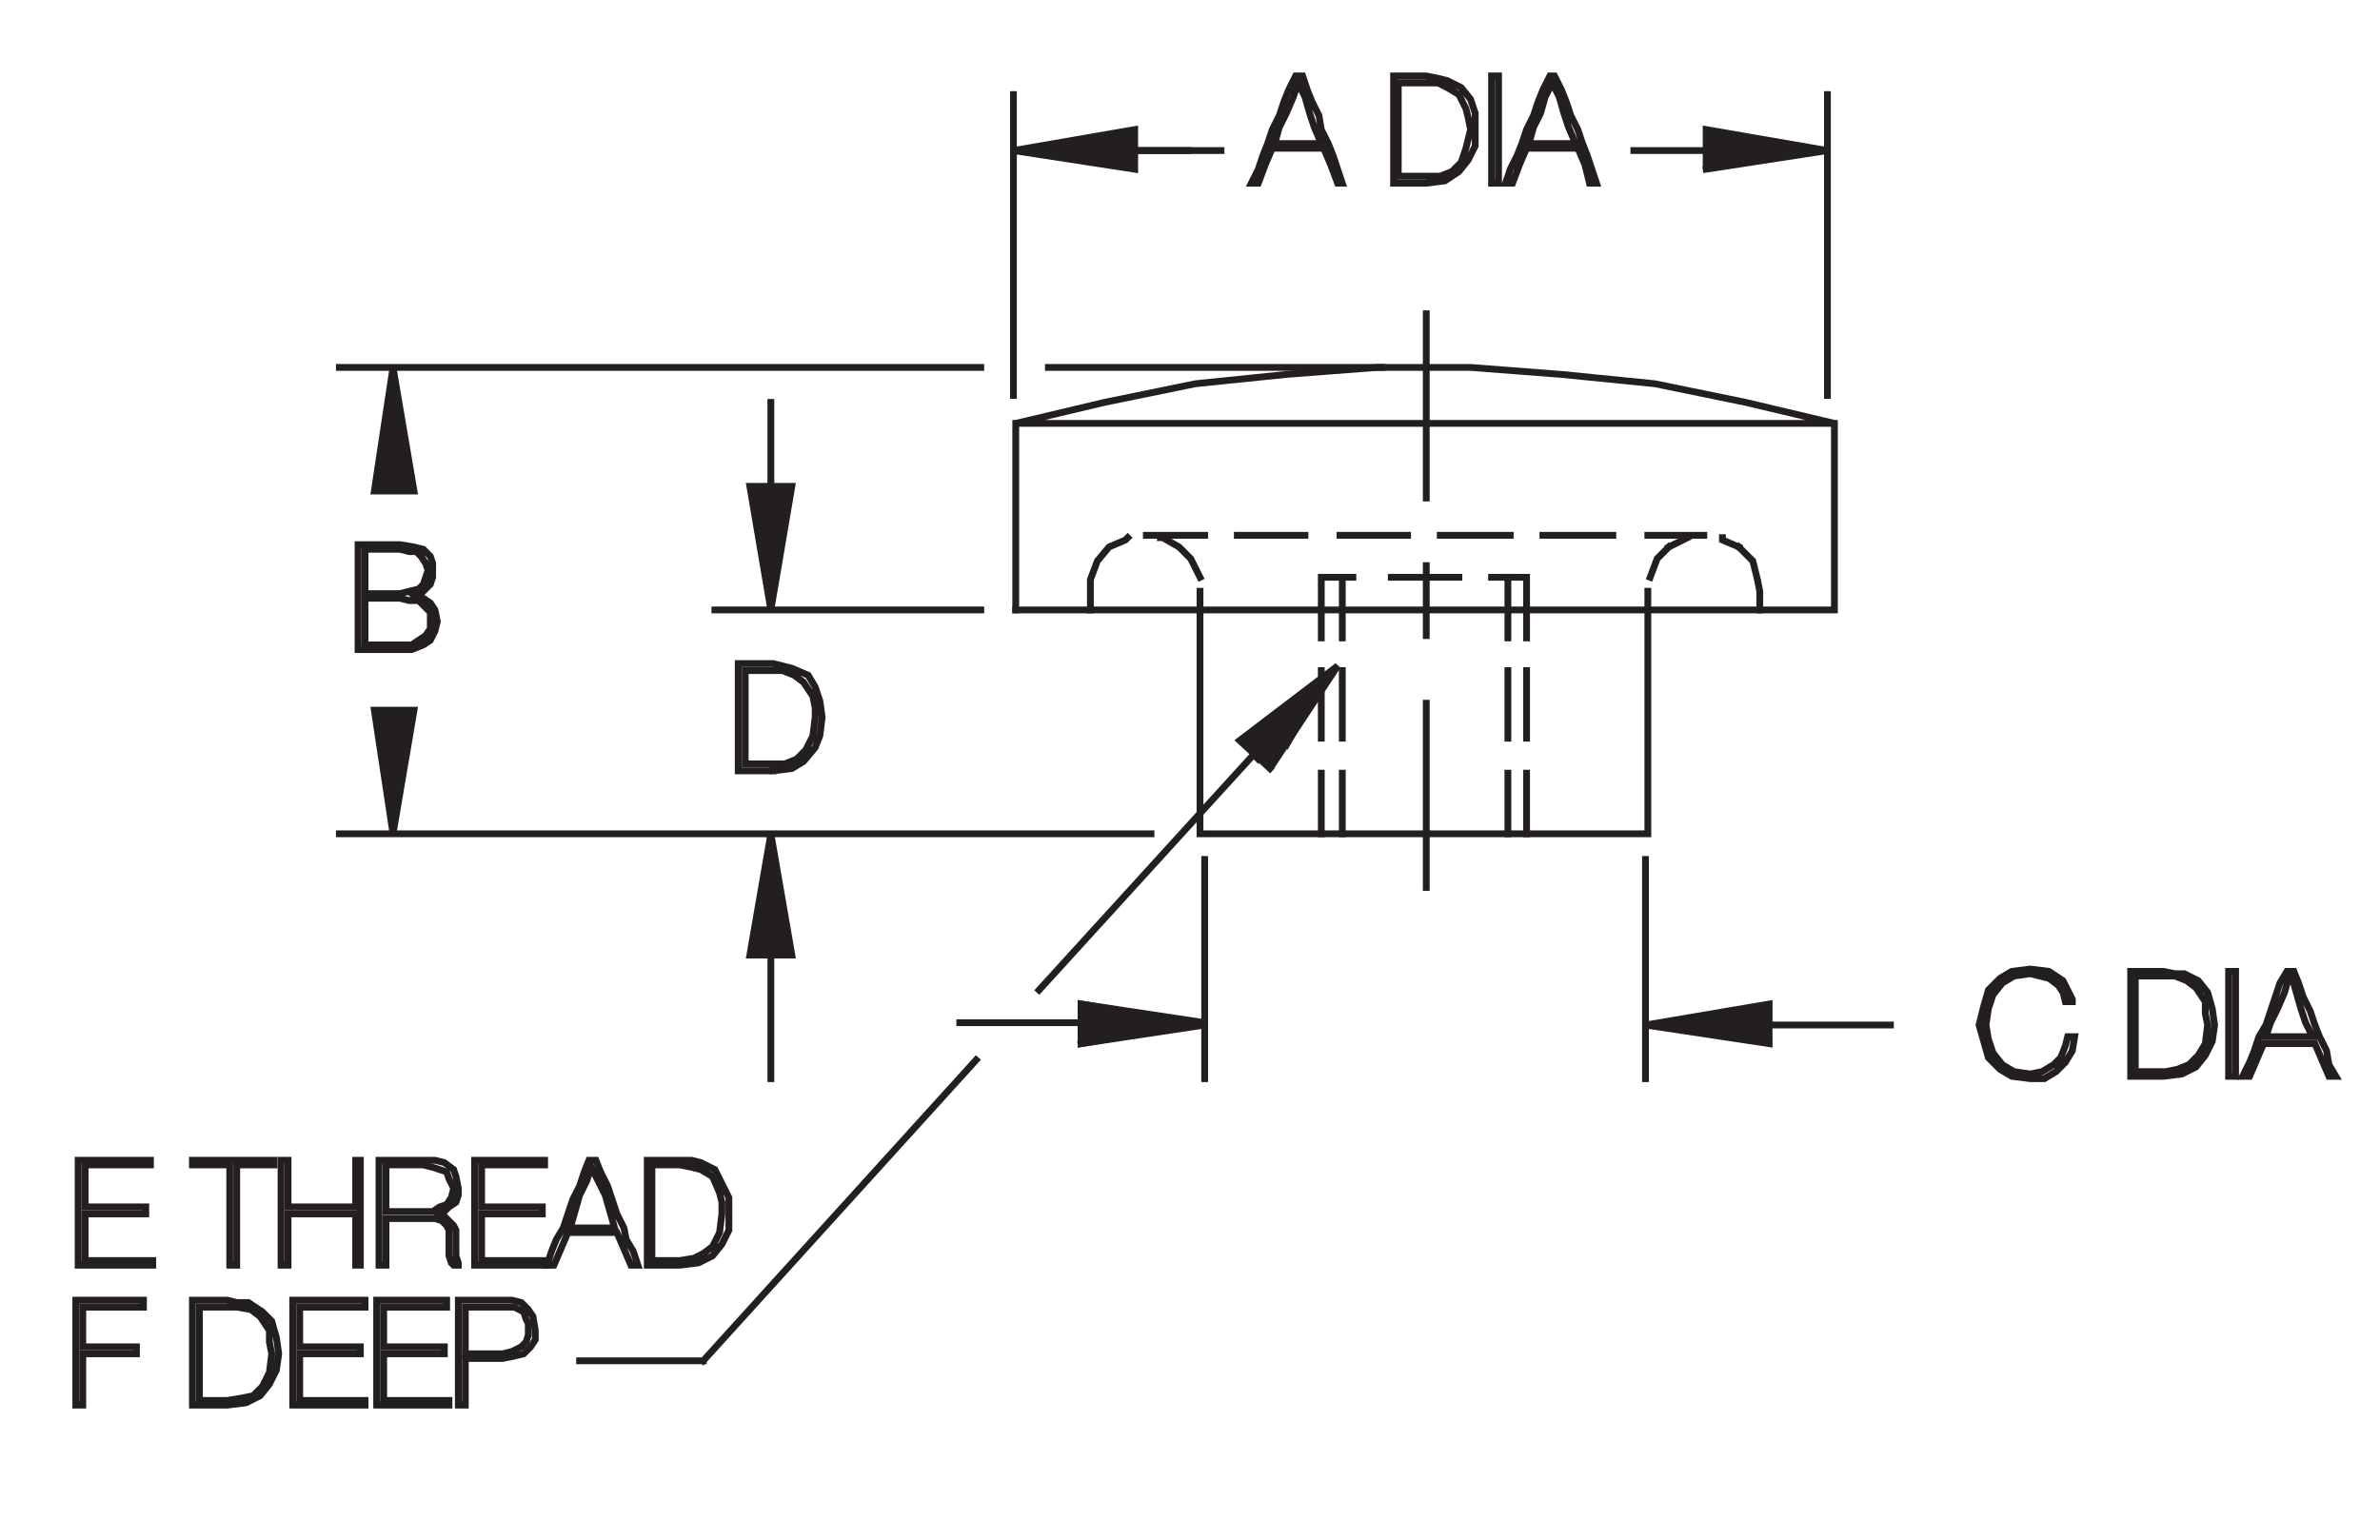 <?xml version="1.0" encoding="utf-8"?>
<!-- Generator: Adobe Illustrator 15.1.0, SVG Export Plug-In . SVG Version: 6.00 Build 0)  -->
<!DOCTYPE svg PUBLIC "-//W3C//DTD SVG 1.1//EN" "http://www.w3.org/Graphics/SVG/1.1/DTD/svg11.dtd">
<svg version="1.1" id="Layer_1" xmlns="http://www.w3.org/2000/svg" xmlns:xlink="http://www.w3.org/1999/xlink" x="0px" y="0px"
	 width="367.333px" height="237.667px" viewBox="0 0 367.333 237.667" enable-background="new 0 0 367.333 237.667"
	 xml:space="preserve">
<polyline fill="none" stroke="#231F20" stroke-width="1.05" stroke-linecap="square" stroke-miterlimit="3.864" points="
	156.772,94.158 283.127,94.158 283.127,65.361 269.448,62.119 255.409,59.24 241.01,57.801 226.971,56.721 212.573,56.721 
	198.532,57.801 184.493,59.24 170.454,62.119 156.772,65.361 283.127,65.361 "/>
<polyline fill="none" stroke="#231F20" stroke-width="1.05" stroke-linecap="square" stroke-miterlimit="3.864" points="
	268.368,84.439 265.848,83.359 265.848,83 "/>
<line fill="none" stroke="#231F20" stroke-width="1.05" stroke-linecap="square" stroke-miterlimit="3.864" x1="254.329" y1="82.639" x2="262.967" y2="82.639"/>
<polyline fill="none" stroke="#231F20" stroke-width="1.05" stroke-linecap="square" stroke-miterlimit="3.864" points="
	257.569,84.439 255.77,86.238 254.69,89.119 "/>
<polyline fill="none" stroke="#231F20" stroke-width="1.05" stroke-linecap="square" stroke-miterlimit="3.864" points="
	254.329,91.279 254.329,94.158 254.329,128.717 185.211,128.717 185.211,94.158 185.211,91.279 "/>
<polyline fill="none" stroke="#231F20" stroke-width="1.05" stroke-linecap="square" stroke-miterlimit="3.864" points="
	185.211,89.119 183.772,86.238 181.973,84.439 179.452,83 179.092,83 "/>
<line fill="none" stroke="#231F20" stroke-width="1.05" stroke-linecap="square" stroke-miterlimit="3.864" x1="176.932" y1="82.639" x2="185.932" y2="82.639"/>
<line fill="none" stroke="#231F20" stroke-width="1.05" stroke-linecap="square" stroke-miterlimit="3.864" x1="190.971" y1="82.639" x2="201.411" y2="82.639"/>
<line fill="none" stroke="#231F20" stroke-width="1.05" stroke-linecap="square" stroke-miterlimit="3.864" x1="206.811" y1="82.639" x2="217.25" y2="82.639"/>
<line fill="none" stroke="#231F20" stroke-width="1.05" stroke-linecap="square" stroke-miterlimit="3.864" x1="222.29" y1="82.639" x2="233.092" y2="82.639"/>
<line fill="none" stroke="#231F20" stroke-width="1.05" stroke-linecap="square" stroke-miterlimit="3.864" x1="238.131" y1="82.639" x2="248.928" y2="82.639"/>
<line fill="none" stroke="#231F20" stroke-width="1.05" stroke-linecap="square" stroke-miterlimit="3.864" x1="257.569" y1="84.439" x2="260.448" y2="83"/>
<polyline fill="none" stroke="#231F20" stroke-width="1.05" stroke-linecap="square" stroke-miterlimit="3.864" points="
	268.368,84.439 270.53,86.6 271.249,89.479 271.608,91.279 271.608,94.158 "/>
<polyline fill="none" stroke="#231F20" stroke-width="1.05" stroke-linecap="square" stroke-miterlimit="3.864" points="
	235.612,98.479 235.612,89.119 230.211,89.119 "/>
<line fill="none" stroke="#231F20" stroke-width="1.05" stroke-linecap="square" stroke-miterlimit="3.864" x1="232.731" y1="89.119" x2="232.731" y2="98.479"/>
<line fill="none" stroke="#231F20" stroke-width="1.05" stroke-linecap="square" stroke-miterlimit="3.864" x1="232.731" y1="103.52" x2="232.731" y2="113.959"/>
<line fill="none" stroke="#231F20" stroke-width="1.05" stroke-linecap="square" stroke-miterlimit="3.864" x1="235.612" y1="113.959" x2="235.612" y2="103.52"/>
<line fill="none" stroke="#231F20" stroke-width="1.05" stroke-linecap="square" stroke-miterlimit="3.864" x1="235.612" y1="128.717" x2="235.612" y2="119.357"/>
<line fill="none" stroke="#231F20" stroke-width="1.05" stroke-linecap="square" stroke-miterlimit="3.864" x1="232.731" y1="128.717" x2="232.731" y2="119.357"/>
<line fill="none" stroke="#231F20" stroke-width="1.05" stroke-linecap="square" stroke-miterlimit="3.864" x1="207.172" y1="128.717" x2="207.172" y2="119.357"/>
<line fill="none" stroke="#231F20" stroke-width="1.05" stroke-linecap="square" stroke-miterlimit="3.864" x1="203.93" y1="128.717" x2="203.93" y2="119.357"/>
<line fill="none" stroke="#231F20" stroke-width="1.05" stroke-linecap="square" stroke-miterlimit="3.864" x1="203.93" y1="113.959" x2="203.93" y2="103.52"/>
<line fill="none" stroke="#231F20" stroke-width="1.05" stroke-linecap="square" stroke-miterlimit="3.864" x1="207.172" y1="103.52" x2="207.172" y2="113.959"/>
<polyline fill="none" stroke="#231F20" stroke-width="1.05" stroke-linecap="square" stroke-miterlimit="3.864" points="
	207.172,98.479 207.172,89.119 209.331,89.119 203.93,89.119 203.93,98.479 "/>
<line fill="none" stroke="#231F20" stroke-width="1.05" stroke-linecap="square" stroke-miterlimit="3.864" x1="214.731" y1="89.119" x2="225.17" y2="89.119"/>
<polyline fill="none" stroke="#231F20" stroke-width="1.05" stroke-linecap="square" stroke-miterlimit="3.864" points="
	174.053,83 173.694,83.359 171.172,84.439 169.372,86.6 168.292,89.479 168.292,91.279 168.292,94.158 "/>
<line fill="none" stroke="#231F20" stroke-width="1.05" stroke-linecap="square" stroke-miterlimit="3.864" x1="156.772" y1="94.158" x2="156.772" y2="65.361"/>
<line fill-rule="evenodd" clip-rule="evenodd" fill="#231F20" stroke="#231F20" stroke-width="1.05" stroke-linecap="square" stroke-miterlimit="3.864" x1="118.975" y1="166.518" x2="118.975" y2="147.438"/>
<polygon fill-rule="evenodd" clip-rule="evenodd" fill="#231F20" stroke="#231F20" stroke-width="1.05" stroke-linecap="square" stroke-miterlimit="3.864" points="
	118.975,128.717 122.213,147.438 115.735,147.438 118.975,128.717 "/>
<polyline fill="none" stroke="#231F20" stroke-width="1.05" stroke-linecap="square" stroke-miterlimit="3.864" points="
	119.334,118.998 122.213,118.639 124.014,117.559 125.815,115.398 126.534,113.598 126.895,110.719 126.534,108.197 
	125.815,106.039 124.733,104.238 122.213,103.158 120.774,102.799 119.334,102.439 116.815,102.439 113.936,102.439 113.936,104.6 
	113.936,106.758 113.936,108.559 113.936,110.719 113.936,112.879 113.936,115.037 113.936,116.838 113.936,118.998 
	116.456,118.998 119.334,118.998 119.334,117.92 117.174,117.92 115.014,117.92 115.014,116.119 115.014,114.678 115.014,112.518 
	115.014,110.719 115.014,108.92 115.014,107.119 115.014,105.318 115.014,103.52 117.174,103.52 119.334,103.52 120.774,103.52 
	122.575,104.238 124.014,105.318 125.456,107.479 125.815,109.277 125.815,110.719 125.456,113.598 124.375,115.758 
	122.936,117.197 121.135,117.92 119.334,117.92 "/>
<polygon fill-rule="evenodd" clip-rule="evenodd" fill="#231F20" stroke="#231F20" stroke-width="1.05" stroke-linecap="square" stroke-miterlimit="3.864" points="
	118.975,94.158 122.213,75.08 115.735,75.08 118.975,94.158 "/>
<path fill="none" stroke="#231F20" stroke-width="1.05" stroke-linecap="square" stroke-miterlimit="3.864" d="M118.975,75.08
	V62.119 M110.334,94.158h41.039 M161.813,56.721h51.477"/>
<polygon fill-rule="evenodd" clip-rule="evenodd" fill="#231F20" stroke="#231F20" stroke-width="1.05" stroke-linecap="square" stroke-miterlimit="3.864" points="
	60.657,56.721 63.897,75.801 57.778,75.801 60.657,56.721 "/>
<path fill="none" stroke="#231F20" stroke-width="1.05" stroke-linecap="square" stroke-miterlimit="3.864" d="M59.217,92.359h2.52
	l1.439,0.359h1.439l0.723,0.721l1.078,1.08v1.439v1.08l-0.721,1.08l-1.08,0.721l-1.078,0.719h-1.801h-2.52h-2.879v-1.801v-1.799
	v-1.801v-1.799H59.217L59.217,92.359z M63.897,91.998v-0.359h1.08l0.719-0.719l0.721-0.721l0.361-1.08V88.4v-1.441l-0.361-1.078
	l-1.078-1.082l-1.441-0.359l-2.16-0.359h-1.801h-1.439h-1.799h-1.439v2.158v1.801v2.16v2.16v1.799v2.162v2.158v1.801h1.439h1.799
	h1.439h1.801h1.801l1.801-0.721l1.078-0.719l0.719-1.439l0.361-1.441l-0.361-1.801l-0.719-1.078l-1.078-0.721l-0.723-0.361H63.897
	l-0.721-0.719l-1.439,0.359h-2.52h-2.879V89.84v-1.801V86.6v-1.801h2.879h2.52l1.439,0.359h1.08l0.721,0.723l0.719,1.078l0.361,1.08
	l-0.361,1.08l-0.357,1.08l-0.723,0.721l-1.439,0.359"/>
<polygon fill-rule="evenodd" clip-rule="evenodd" fill="#231F20" stroke="#231F20" stroke-width="1.05" stroke-linecap="square" stroke-miterlimit="3.864" points="
	63.897,109.639 57.778,109.639 60.657,128.717 63.897,109.639 "/>
<line fill="none" stroke="#231F20" stroke-width="1.05" stroke-linecap="square" stroke-miterlimit="3.864" x1="220.131" y1="136.998" x2="220.131" y2="108.559"/>
<line fill="none" stroke="#231F20" stroke-width="1.05" stroke-linecap="square" stroke-miterlimit="3.864" x1="220.131" y1="98.119" x2="220.131" y2="87.32"/>
<line fill="none" stroke="#231F20" stroke-width="1.05" stroke-linecap="square" stroke-miterlimit="3.864" x1="220.131" y1="76.881" x2="220.131" y2="48.441"/>
<line fill="none" stroke="#231F20" stroke-width="1.05" stroke-linecap="square" stroke-miterlimit="3.864" x1="108.536" y1="210.074" x2="89.456" y2="210.074"/>
<polyline fill="none" stroke="#231F20" stroke-width="1.05" stroke-linecap="square" stroke-miterlimit="3.864" points="
	160.374,152.836 193.493,116.479 194.211,117.197 "/>
<polyline fill-rule="evenodd" clip-rule="evenodd" fill="#231F20" stroke="#231F20" stroke-width="1.05" stroke-linecap="square" stroke-miterlimit="3.864" points="
	196.372,117.92 196.012,118.639 206.452,102.799 191.331,114.318 196.012,118.639 "/>
<path fill="none" stroke="#231F20" stroke-width="1.05" stroke-linecap="square" stroke-miterlimit="3.864" d="M200.331,111.799
	l-1.799,3.238 M206.452,28.283h0.721l-0.721-2.162l-0.721-2.158l-0.719-1.801l-1.082-2.16l-0.357-2.16l-1.082-2.158l-0.719-1.801
	l-0.721-2.16h-1.08l-1.08,2.16l-0.721,1.801l-0.719,2.158l-1.08,2.16l-0.721,2.16l-0.719,1.801l-0.721,2.158l-1.08,2.162h1.08
	l1.08-2.881l1.08-2.52h1.799h2.16h1.801h2.16l1.078,2.52L206.452,28.283L206.452,28.283z M203.93,22.162h-1.799h-1.801h-1.799
	h-1.801l0.721-2.52l1.08-2.16l1.08-2.52l0.719-2.16l1.08,2.16l0.721,2.52l0.719,2.16L203.93,22.162L203.93,22.162z M215.811,21.803
	v-1.801v-1.799v-1.801v-1.801v-1.799h2.16h2.16h1.797l1.441,0.719l1.801,1.08l1.08,2.162l0.361,1.439l0.359,1.799l-0.721,2.881
	l-0.721,2.158l-1.438,1.441l-1.803,0.721h-1.799h-2.52h-2.16v-1.801v-1.801V21.803l-0.719,0.359v1.801v2.158v2.162h2.52h2.52
	l2.879-0.361l2.16-1.439l1.441-1.801l1.078-2.16v-2.52v-2.52l-0.719-2.16l-1.441-1.801l-2.16-1.078l-1.441-0.361l-1.797-0.359h-2.52
	h-2.52v2.16v1.801v2.158v2.16v2.16 M230.211,22.162v1.801v2.158v2.162h1.078v-2.162v-2.158v-1.801v-2.16v-2.16v-2.158v-1.801v-2.16
	h-1.078v2.16v1.801v2.158v2.16V22.162L230.211,22.162z M234.889,22.162l-0.719,1.801l-1.078,2.158l-0.723,2.162h1.078l1.082-2.881
	l1.082-2.52h2.158h1.799h1.801h2.16l1.082,2.52l0.717,2.881h1.08l-0.719-2.162l-0.723-2.158l-0.717-1.801l-0.721-2.16l-1.082-2.16
	l-0.717-2.158l-0.721-1.801l-1.082-2.16h-0.717l-1.08,2.16l-0.723,1.801l-0.719,2.158l-1.078,2.16L234.889,22.162h1.082l0.719-2.52
	l1.08-2.16l0.721-2.52l1.078-2.16l1.082,2.16l0.719,2.52l0.719,2.16l1.082,2.52h-1.801h-1.801h-1.799h-1.799 M252.17,23.242h11.158"
	/>
<polyline fill="none" points="10.971,410.539 10.971,10.947 403.057,10.947 403.057,410.539 "/>
<polyline fill-rule="evenodd" clip-rule="evenodd" fill="#231F20" stroke="#231F20" stroke-width="1.05" stroke-linecap="square" stroke-miterlimit="3.864" points="
	263.329,24.322 263.329,26.121 263.329,20.002 282.049,23.242 263.329,26.121 "/>
<path fill="none" stroke="#231F20" stroke-width="1.05" stroke-linecap="square" stroke-miterlimit="3.864" d="M282.049,14.602
	v46.439 M156.413,61.041V14.602"/>
<polygon fill-rule="evenodd" clip-rule="evenodd" fill="#231F20" stroke="#231F20" stroke-width="1.05" stroke-linecap="square" stroke-miterlimit="3.864" points="
	156.413,23.242 175.131,26.121 175.131,20.002 156.413,23.242 "/>
<path fill="none" stroke="#231F20" stroke-width="1.05" stroke-linecap="square" stroke-miterlimit="3.864" d="M175.131,23.242
	h13.32"/>
<polyline fill="none" stroke="#231F20" stroke-width="1.05" stroke-linecap="square" stroke-miterlimit="3.864" points="
	166.852,158.236 166.852,161.115 166.852,161.115 166.852,154.998 185.932,158.236 166.852,161.115 "/>
<line fill="none" stroke="#231F20" stroke-width="1.05" stroke-linecap="square" stroke-miterlimit="3.864" x1="185.932" y1="166.518" x2="185.932" y2="132.678"/>
<line fill="none" stroke="#231F20" stroke-width="1.05" stroke-linecap="square" stroke-miterlimit="3.864" x1="253.967" y1="132.678" x2="253.967" y2="166.518"/>
<polygon fill-rule="evenodd" clip-rule="evenodd" fill="#231F20" stroke="#231F20" stroke-width="1.05" stroke-linecap="square" stroke-miterlimit="3.864" points="
	253.967,158.236 273.049,161.115 273.049,154.998 253.967,158.236 "/>
<line fill="none" stroke="#231F20" stroke-width="1.05" stroke-linecap="square" stroke-miterlimit="3.864" x1="273.049" y1="158.236" x2="291.768" y2="158.236"/>
<polygon fill="none" stroke="#231F20" stroke-width="1.05" stroke-linecap="square" stroke-miterlimit="3.864" points="
	305.446,158.236 306.167,160.756 306.887,163.275 308.686,165.076 310.487,166.156 313.368,166.518 315.526,166.518 
	317.327,165.436 318.768,163.996 319.848,162.197 320.206,160.037 319.127,160.037 318.768,161.477 318.045,163.275 
	316.965,164.355 315.167,165.436 313.368,165.795 310.848,165.436 309.045,164.355 307.608,162.557 306.887,160.396 
	306.526,158.236 306.887,155.717 307.608,153.557 309.045,151.756 310.848,150.678 313.368,150.316 314.807,150.678 
	316.249,151.037 317.686,152.117 318.407,153.197 318.768,154.637 319.848,154.637 319.848,154.275 319.127,152.836 
	318.407,151.396 316.249,149.957 313.368,149.596 310.487,149.957 308.686,151.037 306.887,152.836 306.167,155.357 
	305.446,158.236 "/>
<polyline fill="none" stroke="#231F20" stroke-width="1.05" stroke-linecap="square" stroke-miterlimit="3.864" points="
	328.846,158.236 328.846,160.037 328.846,162.197 328.846,163.996 328.846,166.156 331.366,166.156 333.887,166.156 
	336.768,165.795 338.926,164.717 340.366,162.916 341.446,160.756 341.807,158.236 341.446,155.717 340.725,153.197 
	339.288,151.396 337.124,150.316 335.686,150.316 333.887,149.957 331.366,149.957 328.846,149.957 328.846,151.756 
	328.846,153.918 328.846,156.076 328.846,158.236 329.565,158.236 329.565,156.076 329.565,154.275 329.565,152.477 
	329.565,150.678 332.084,150.678 333.887,150.678 335.686,150.678 337.485,151.396 338.926,152.477 340.366,154.637 
	340.366,156.438 340.725,158.236 340.366,161.115 339.288,162.916 337.846,164.355 336.045,165.076 334.245,165.436 
	332.084,165.436 329.565,165.436 329.565,163.637 329.565,161.836 329.565,160.037 329.565,158.236 "/>
<polygon fill="none" stroke="#231F20" stroke-width="1.05" stroke-linecap="square" stroke-miterlimit="3.864" points="
	343.965,158.236 343.965,160.037 343.965,162.197 343.965,163.996 343.965,166.156 345.045,166.156 345.045,164.355 
	345.045,162.197 345.045,160.037 345.045,158.236 345.045,156.076 345.045,153.918 345.045,151.756 345.045,149.957 
	343.965,149.957 343.965,151.756 343.965,153.918 343.965,156.076 343.965,158.236 "/>
<polyline fill="none" stroke="#231F20" stroke-width="1.05" stroke-linecap="square" stroke-miterlimit="3.864" points="
	349.725,158.236 348.643,160.037 347.926,162.197 347.206,163.996 346.124,166.156 347.206,166.156 348.288,163.637 
	349.366,161.115 351.524,161.115 353.327,161.115 355.485,161.115 357.284,161.115 358.366,163.637 359.446,166.156 
	360.524,166.156 359.446,164.355 359.084,162.197 358.004,160.037 357.284,158.236 356.565,156.076 355.485,153.918 
	354.764,151.756 354.045,149.957 352.965,149.957 351.885,151.756 351.167,153.918 350.446,156.076 349.725,158.236 
	350.446,157.877 351.524,155.717 352.604,153.197 353.327,150.678 353.686,150.678 354.405,153.197 355.124,155.717 
	355.846,157.877 356.926,160.037 355.124,160.037 353.327,160.037 351.524,160.037 349.725,160.037 350.446,157.877 "/>
<line fill="none" stroke="#231F20" stroke-width="1.05" stroke-linecap="square" stroke-miterlimit="3.864" x1="150.653" y1="163.637" x2="108.536" y2="210.074"/>
<polygon fill="none" stroke="#231F20" stroke-width="1.05" stroke-linecap="square" stroke-miterlimit="3.864" points="
	54.897,195.314 55.618,195.314 55.618,193.154 55.618,191.355 55.618,189.557 55.618,187.395 55.618,185.236 55.618,183.076 
	55.618,180.916 55.618,179.115 54.897,179.115 54.897,180.916 54.897,182.717 54.897,184.516 54.897,186.314 52.377,186.314 
	49.499,186.314 46.977,186.314 44.458,186.314 44.458,184.516 44.458,182.717 44.458,180.916 44.458,179.115 43.377,179.115 
	43.377,180.916 43.377,183.076 43.377,185.236 43.377,187.395 43.377,189.557 43.377,191.355 43.377,193.154 43.377,195.314 
	44.458,195.314 44.458,193.154 44.458,191.355 44.458,189.557 44.458,187.395 46.977,187.395 49.499,187.395 52.377,187.395 
	54.897,187.395 54.897,189.557 54.897,191.355 54.897,193.154 54.897,195.314 "/>
<polygon fill="none" stroke="#231F20" stroke-width="1.05" stroke-linecap="square" stroke-miterlimit="3.864" points="
	58.497,195.314 59.577,195.314 59.577,193.516 59.577,191.715 59.577,189.914 59.577,188.115 62.458,188.115 65.338,188.115 
	67.135,188.115 68.217,188.475 68.936,189.195 69.297,189.914 69.297,190.996 69.297,191.715 69.297,192.795 69.297,193.875 
	69.657,194.955 70.018,195.314 70.737,195.314 70.737,194.955 70.377,193.875 70.377,193.154 70.377,192.076 70.377,190.996 
	70.377,189.914 70.018,189.195 69.297,188.475 68.577,187.756 67.135,187.395 68.577,187.035 69.297,186.314 70.377,185.596 
	70.737,184.516 70.737,183.436 70.377,181.635 70.018,180.557 68.577,179.477 67.135,179.115 65.338,179.115 63.897,179.115 
	62.096,179.115 60.657,179.115 58.497,179.115 58.497,180.916 58.497,183.076 58.497,185.236 58.497,187.395 58.497,189.557 
	58.497,191.355 58.497,193.154 58.497,195.314 "/>
<polygon fill="none" stroke="#231F20" stroke-width="1.05" stroke-linecap="square" stroke-miterlimit="3.864" points="
	59.577,187.035 59.577,185.236 59.577,183.436 59.577,181.635 59.577,179.834 62.458,179.834 65.338,179.834 66.778,180.195 
	67.858,180.557 68.936,180.916 69.297,181.996 70.018,183.436 69.657,184.875 68.936,185.955 67.858,186.314 66.778,187.035 
	65.338,187.035 62.458,187.035 59.577,187.035 "/>
<polygon fill="none" stroke="#231F20" stroke-width="1.05" stroke-linecap="square" stroke-miterlimit="3.864" points="
	74.336,187.395 76.497,187.395 79.016,187.395 81.176,187.395 83.696,187.395 83.696,186.314 81.176,186.314 79.016,186.314 
	76.497,186.314 74.336,186.314 74.336,184.875 74.336,183.076 74.336,181.635 74.336,179.834 76.858,179.834 79.016,179.834 
	81.536,179.834 84.057,179.834 84.057,179.115 81.536,179.115 78.655,179.115 75.776,179.115 73.256,179.115 73.256,180.916 
	73.256,183.076 73.256,185.236 73.256,187.395 73.256,189.557 73.256,191.355 73.256,193.154 73.256,195.314 76.135,195.314 
	78.655,195.314 81.536,195.314 84.417,195.314 84.417,194.596 81.897,194.596 79.016,194.596 76.858,194.596 74.336,194.596 
	74.336,192.795 74.336,190.996 74.336,189.195 74.336,187.395 "/>
<polyline fill="none" stroke="#231F20" stroke-width="1.05" stroke-linecap="square" stroke-miterlimit="3.864" points="
	87.655,187.395 86.936,189.557 85.856,191.355 85.135,193.154 84.417,195.314 85.497,195.314 86.577,192.795 87.655,190.275 
	89.456,190.275 91.256,190.275 93.417,190.275 95.215,190.275 96.295,192.795 97.375,195.314 98.456,195.314 97.735,193.154 
	96.655,191.355 96.295,189.557 95.215,187.395 94.495,185.236 93.776,183.076 92.696,180.916 91.975,179.115 90.897,179.115 
	90.174,180.916 89.456,183.076 88.377,185.236 87.655,187.395 88.735,187.035 89.456,184.516 90.536,182.355 91.256,180.195 
	92.336,182.355 93.417,184.516 94.135,187.035 94.856,189.557 93.417,189.557 91.256,189.557 89.456,189.557 88.016,189.557 
	88.735,187.035 "/>
<polyline fill="none" stroke="#231F20" stroke-width="1.05" stroke-linecap="square" stroke-miterlimit="3.864" points="
	100.616,187.395 100.616,185.596 100.616,183.436 100.616,181.635 100.616,179.834 102.776,179.834 104.936,179.834 
	106.735,180.195 108.174,180.557 109.975,181.635 111.055,184.156 111.417,185.596 111.417,187.395 111.055,190.275 
	109.975,192.436 108.536,193.516 107.096,194.234 104.936,194.596 102.776,194.596 100.616,194.596 100.616,192.795 
	100.616,190.996 100.616,189.195 100.616,187.395 99.897,187.395 99.897,189.557 99.897,191.355 99.897,193.154 99.897,195.314 
	102.417,195.314 104.936,195.314 107.815,194.955 109.975,193.875 111.417,192.076 112.495,189.914 112.495,187.395 
	112.495,184.875 111.417,182.717 110.334,180.557 108.174,179.477 106.735,179.115 104.936,179.115 102.417,179.115 99.897,179.115 
	99.897,180.916 99.897,183.076 99.897,185.236 99.897,187.395 "/>
<polygon fill="none" stroke="#231F20" stroke-width="1.05" stroke-linecap="square" stroke-miterlimit="3.864" points="
	36.538,187.756 36.538,185.596 36.538,183.795 36.538,181.996 36.538,179.834 39.418,179.834 42.299,179.834 42.299,179.115 
	40.499,179.115 39.057,179.115 37.618,179.115 36.178,179.115 34.377,179.115 32.579,179.115 31.137,179.115 29.698,179.115 
	29.698,179.834 32.579,179.834 35.458,179.834 35.458,181.996 35.458,183.795 35.458,185.596 35.458,187.756 35.458,189.557 
	35.458,191.355 35.458,193.516 35.458,195.314 36.538,195.314 36.538,193.516 36.538,191.355 36.538,189.557 36.538,187.756 "/>
<polyline fill="none" stroke="#231F20" stroke-width="1.05" stroke-linecap="square" stroke-miterlimit="3.864" points="
	36.538,201.795 38.698,202.154 40.137,203.234 41.577,205.395 41.577,207.195 41.938,208.994 41.577,211.873 40.499,214.035 
	39.057,215.475 37.258,215.834 35.098,216.193 33.299,216.193 30.78,216.193 30.78,214.395 30.78,212.596 30.78,210.795 
	30.78,208.994 30.78,206.834 30.78,205.035 30.78,203.234 30.78,201.795 32.938,201.795 35.098,201.795 36.538,201.795 
	36.538,201.076 35.098,200.715 32.579,200.715 29.698,200.715 29.698,202.516 29.698,204.674 29.698,206.834 29.698,208.994 
	29.698,210.795 29.698,212.955 29.698,215.115 29.698,216.914 32.579,216.914 35.098,216.914 37.979,216.555 40.137,215.475 
	41.577,213.674 42.657,211.516 43.018,208.994 42.657,206.475 41.938,203.955 40.499,202.516 38.338,201.076 36.538,201.076 "/>
<polygon fill="none" stroke="#231F20" stroke-width="1.05" stroke-linecap="square" stroke-miterlimit="3.864" points="
	46.258,201.795 48.778,201.795 51.297,201.795 53.819,201.795 56.338,201.795 56.338,200.715 53.458,200.715 50.938,200.715 
	48.057,200.715 45.178,200.715 45.178,202.516 45.178,204.674 45.178,206.834 45.178,208.994 45.178,210.795 45.178,212.955 
	45.178,215.115 45.178,216.914 48.057,216.914 50.938,216.914 53.458,216.914 56.338,216.914 56.338,216.193 53.819,216.193 
	51.297,216.193 48.778,216.193 46.258,216.193 46.258,214.395 46.258,212.596 46.258,210.795 46.258,208.994 48.418,208.994 
	50.938,208.994 53.096,208.994 55.618,208.994 55.618,207.914 53.096,207.914 50.938,207.914 48.418,207.914 46.258,207.914 
	46.258,206.475 46.258,204.674 46.258,203.234 46.258,201.795 "/>
<polygon fill="none" stroke="#231F20" stroke-width="1.05" stroke-linecap="square" stroke-miterlimit="3.864" points="
	59.217,201.795 61.737,201.795 63.897,201.795 66.417,201.795 68.936,201.795 68.936,200.715 66.417,200.715 63.538,200.715 
	60.657,200.715 58.137,200.715 58.137,202.516 58.137,204.674 58.137,206.834 58.137,208.994 58.137,210.795 58.137,212.955 
	58.137,215.115 58.137,216.914 60.657,216.914 63.538,216.914 66.417,216.914 69.297,216.914 69.297,216.193 66.778,216.193 
	63.897,216.193 61.737,216.193 59.217,216.193 59.217,214.395 59.217,212.596 59.217,210.795 59.217,208.994 61.377,208.994 
	63.897,208.994 66.057,208.994 68.577,208.994 68.577,207.914 66.057,207.914 63.897,207.914 61.377,207.914 59.217,207.914 
	59.217,206.475 59.217,204.674 59.217,203.234 59.217,201.795 "/>
<polygon fill="none" stroke="#231F20" stroke-width="1.05" stroke-linecap="square" stroke-miterlimit="3.864" points="
	71.817,201.795 73.256,201.795 74.696,201.795 76.135,201.795 77.577,201.795 79.377,201.795 80.817,202.516 81.176,203.596 
	81.536,204.314 81.536,205.035 81.536,206.115 81.176,207.195 80.456,207.914 79.016,208.635 77.577,208.994 74.696,208.994 
	71.817,208.994 71.817,206.834 71.817,205.035 71.817,203.234 71.817,201.795 "/>
<polygon fill="none" stroke="#231F20" stroke-width="1.05" stroke-linecap="square" stroke-miterlimit="3.864" points="
	74.336,200.715 76.135,200.715 77.936,200.715 79.016,200.715 80.456,201.076 81.536,202.154 82.256,203.234 82.616,205.395 
	82.616,206.834 81.897,207.914 80.817,208.994 79.377,209.354 77.577,209.715 74.696,209.715 71.817,209.715 71.817,211.516 
	71.817,213.314 71.817,215.475 71.817,216.914 70.737,216.914 70.737,215.115 70.737,212.955 70.737,210.795 70.737,208.994 
	70.737,206.834 70.737,204.674 70.737,202.516 70.737,200.715 72.538,200.715 74.336,200.715 "/>
<polygon fill="none" stroke="#231F20" stroke-width="1.05" stroke-linecap="square" stroke-miterlimit="3.864" points="
	22.139,200.715 19.618,200.715 16.739,200.715 14.219,200.715 11.7,200.715 11.7,202.516 11.7,204.674 11.7,206.834 11.7,208.994 
	11.7,210.795 11.7,212.955 11.7,215.115 11.7,216.914 12.78,216.914 12.78,215.115 12.78,212.955 12.78,210.795 12.78,208.994 
	14.579,208.994 17.098,208.994 18.899,208.994 21.057,208.994 21.057,207.914 18.899,207.914 17.098,207.914 14.579,207.914 
	12.78,207.914 12.78,206.475 12.78,204.674 12.78,203.234 12.78,201.795 14.94,201.795 17.459,201.795 19.618,201.795 
	22.139,201.795 22.139,200.715 "/>
<polygon fill="none" stroke="#231F20" stroke-width="1.05" stroke-linecap="square" stroke-miterlimit="3.864" points="
	20.338,195.314 23.579,195.314 23.579,194.596 20.7,194.596 18.18,194.596 15.659,194.596 13.139,194.596 13.139,192.795 
	13.139,190.996 13.139,189.195 13.139,187.395 15.659,187.395 18.18,187.395 20.338,187.395 22.499,187.395 22.499,186.314 
	20.338,186.314 18.18,186.314 15.659,186.314 13.139,186.314 13.139,184.875 13.139,183.076 13.139,181.635 13.139,179.834 
	15.659,179.834 18.18,179.834 20.7,179.834 23.219,179.834 23.219,179.115 20.338,179.115 17.819,179.115 14.94,179.115 
	12.059,179.115 12.059,180.916 12.059,183.076 12.059,185.236 12.059,187.395 12.059,189.557 12.059,191.355 12.059,193.154 
	12.059,195.314 14.94,195.314 17.819,195.314 20.338,195.314 "/>
<line fill="none" stroke="#231F20" stroke-width="1.05" stroke-linecap="square" stroke-miterlimit="3.864" x1="52.377" y1="128.717" x2="177.653" y2="128.717"/>
<line fill="none" stroke="#231F20" stroke-width="1.05" stroke-linecap="square" stroke-miterlimit="3.864" x1="151.374" y1="56.721" x2="52.377" y2="56.721"/>
<polyline fill="none" points="10.971,410.539 10.971,10.947 403.057,10.947 403.057,410.539 "/>
<polygon fill-rule="evenodd" clip-rule="evenodd" fill="#231F20" stroke="#231F20" stroke-width="1.05" stroke-linecap="square" stroke-miterlimit="3.864" points="
	185.932,157.877 166.852,154.998 166.852,161.115 185.932,157.877 "/>
<path fill="none" stroke="#231F20" stroke-width="1.05" stroke-linecap="square" stroke-miterlimit="3.864" d="M166.852,157.877
	h-18.719 M172.252,23.242h11.16"/>
</svg>
